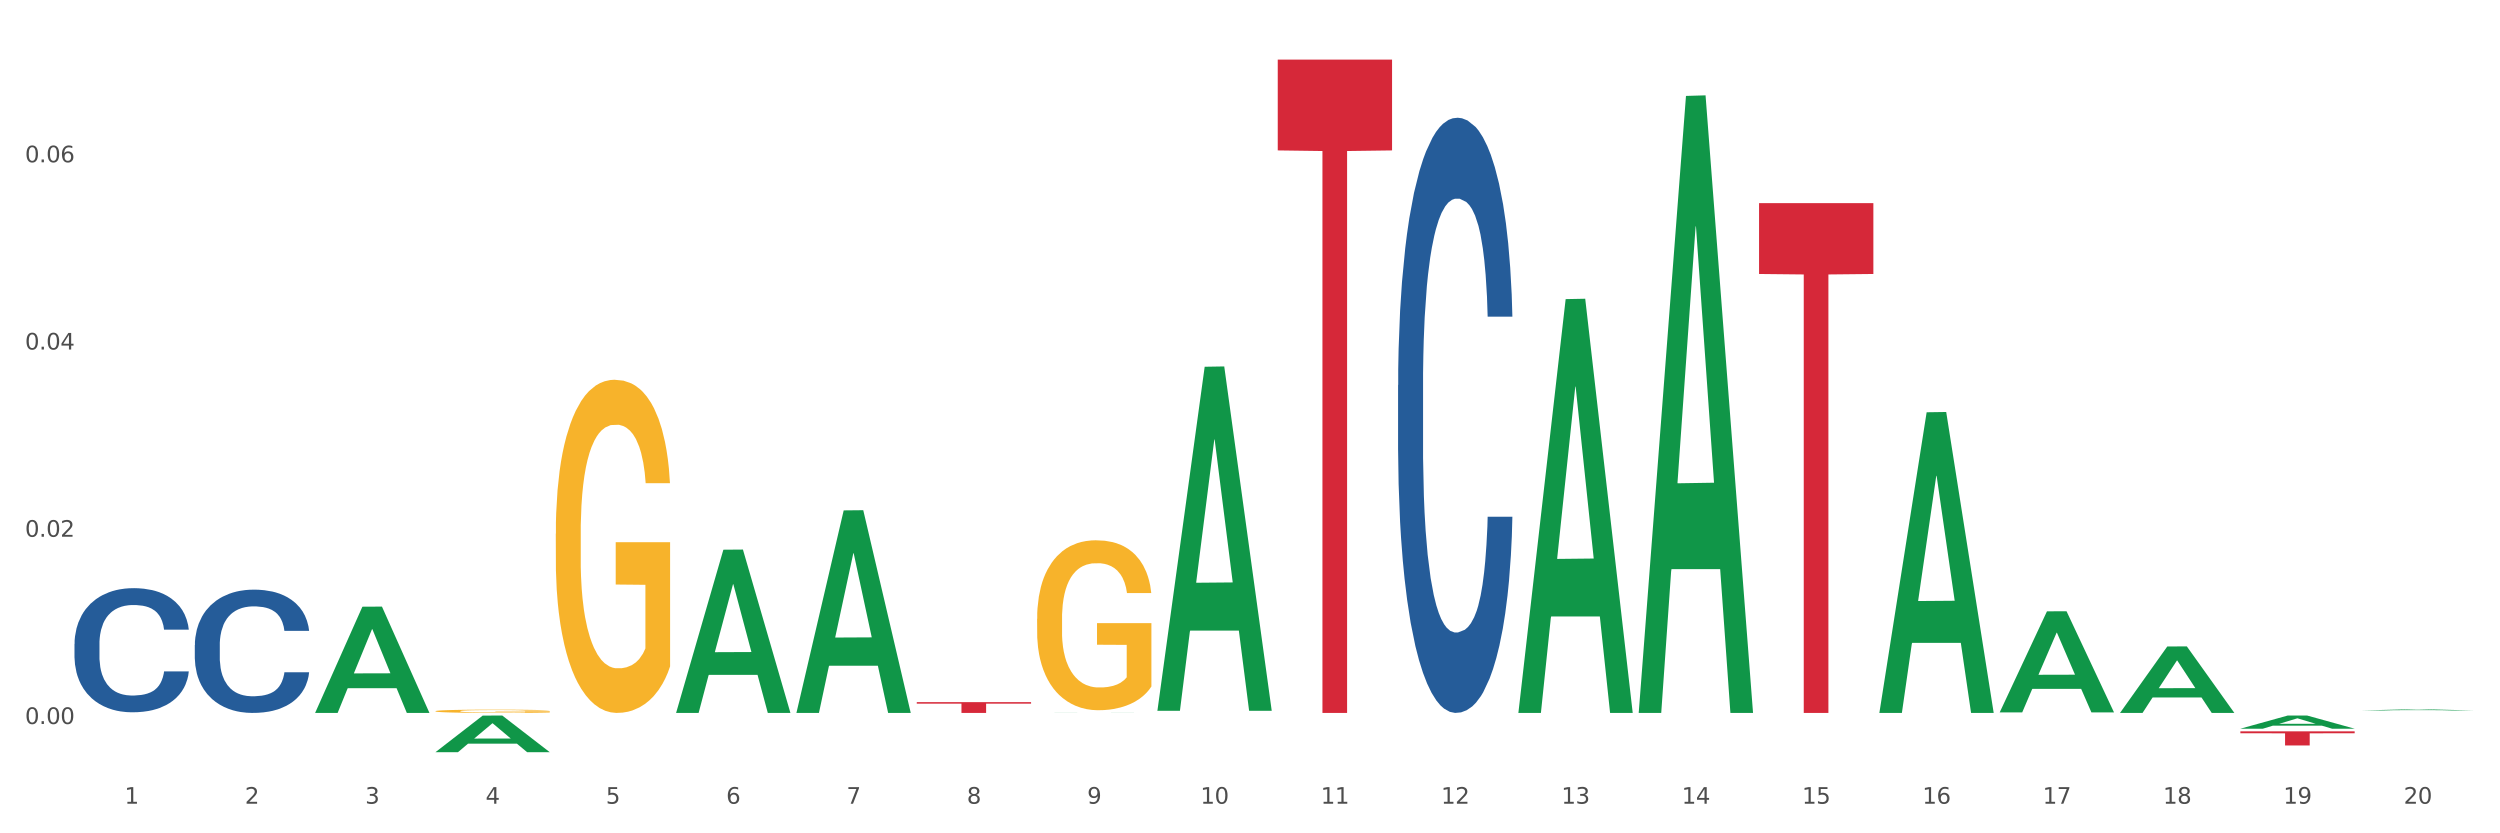 <?xml version="1.0" encoding="utf-8" standalone="no"?>
<!DOCTYPE svg PUBLIC "-//W3C//DTD SVG 1.1//EN"
  "http://www.w3.org/Graphics/SVG/1.1/DTD/svg11.dtd">
<svg xmlns:xlink="http://www.w3.org/1999/xlink" width="1080pt" height="360pt" viewBox="0 0 1080 360" xmlns="http://www.w3.org/2000/svg" version="1.1">
 <rect x="0" y="0" width="1080" height="360" fill="#333333" stroke="none"/>
 <defs>
  <style type="text/css">*{stroke-linejoin: round; stroke-linecap: butt}</style>
 </defs>
 <g id="figure_1">
  <g id="patch_1">
   <path d="M 0 360 
L 1080 360 
L 1080 0 
L 0 0 
z
" style="fill: #ffffff; stroke: #ffffff; stroke-linejoin: miter"/>
  </g>
  <g id="axes_1">
   <g id="matplotlib.axis_1">
    <g id="xtick_1">
     <g id="text_1">
      <!-- 1 -->
      <g style="fill: #4d4d4d" transform="translate(53.812 347.204) scale(0.096 -0.096)">
       <defs>
        <path id="DejaVuSans-31" d="M 794 531 
L 1825 531 
L 1825 4091 
L 703 3866 
L 703 4441 
L 1819 4666 
L 2450 4666 
L 2450 531 
L 3481 531 
L 3481 0 
L 794 0 
L 794 531 
z
" transform="scale(0.016)"/>
       </defs>
       <use xlink:href="#DejaVuSans-31"/>
      </g>
     </g>
    </g>
    <g id="xtick_2">
     <g id="text_2">
      <!-- 2 -->
      <g style="fill: #4d4d4d" transform="translate(105.793 347.204) scale(0.096 -0.096)">
       <defs>
        <path id="DejaVuSans-32" d="M 1228 531 
L 3431 531 
L 3431 0 
L 469 0 
L 469 531 
Q 828 903 1448 1529 
Q 2069 2156 2228 2338 
Q 2531 2678 2651 2914 
Q 2772 3150 2772 3378 
Q 2772 3750 2511 3984 
Q 2250 4219 1831 4219 
Q 1534 4219 1204 4116 
Q 875 4013 500 3803 
L 500 4441 
Q 881 4594 1212 4672 
Q 1544 4750 1819 4750 
Q 2544 4750 2975 4387 
Q 3406 4025 3406 3419 
Q 3406 3131 3298 2873 
Q 3191 2616 2906 2266 
Q 2828 2175 2409 1742 
Q 1991 1309 1228 531 
z
" transform="scale(0.016)"/>
       </defs>
       <use xlink:href="#DejaVuSans-32"/>
      </g>
     </g>
    </g>
    <g id="xtick_3">
     <g id="text_3">
      <!-- 3 -->
      <g style="fill: #4d4d4d" transform="translate(157.774 347.204) scale(0.096 -0.096)">
       <defs>
        <path id="DejaVuSans-33" d="M 2597 2516 
Q 3050 2419 3304 2112 
Q 3559 1806 3559 1356 
Q 3559 666 3084 287 
Q 2609 -91 1734 -91 
Q 1441 -91 1130 -33 
Q 819 25 488 141 
L 488 750 
Q 750 597 1062 519 
Q 1375 441 1716 441 
Q 2309 441 2620 675 
Q 2931 909 2931 1356 
Q 2931 1769 2642 2001 
Q 2353 2234 1838 2234 
L 1294 2234 
L 1294 2753 
L 1863 2753 
Q 2328 2753 2575 2939 
Q 2822 3125 2822 3475 
Q 2822 3834 2567 4026 
Q 2313 4219 1838 4219 
Q 1578 4219 1281 4162 
Q 984 4106 628 3988 
L 628 4550 
Q 988 4650 1302 4700 
Q 1616 4750 1894 4750 
Q 2613 4750 3031 4423 
Q 3450 4097 3450 3541 
Q 3450 3153 3228 2886 
Q 3006 2619 2597 2516 
z
" transform="scale(0.016)"/>
       </defs>
       <use xlink:href="#DejaVuSans-33"/>
      </g>
     </g>
    </g>
    <g id="xtick_4">
     <g id="text_4">
      <!-- 4 -->
      <g style="fill: #4d4d4d" transform="translate(209.756 347.204) scale(0.096 -0.096)">
       <defs>
        <path id="DejaVuSans-34" d="M 2419 4116 
L 825 1625 
L 2419 1625 
L 2419 4116 
z
M 2253 4666 
L 3047 4666 
L 3047 1625 
L 3713 1625 
L 3713 1100 
L 3047 1100 
L 3047 0 
L 2419 0 
L 2419 1100 
L 313 1100 
L 313 1709 
L 2253 4666 
z
" transform="scale(0.016)"/>
       </defs>
       <use xlink:href="#DejaVuSans-34"/>
      </g>
     </g>
    </g>
    <g id="xtick_5">
     <g id="text_5">
      <!-- 5 -->
      <g style="fill: #4d4d4d" transform="translate(261.737 347.204) scale(0.096 -0.096)">
       <defs>
        <path id="DejaVuSans-35" d="M 691 4666 
L 3169 4666 
L 3169 4134 
L 1269 4134 
L 1269 2991 
Q 1406 3038 1543 3061 
Q 1681 3084 1819 3084 
Q 2600 3084 3056 2656 
Q 3513 2228 3513 1497 
Q 3513 744 3044 326 
Q 2575 -91 1722 -91 
Q 1428 -91 1123 -41 
Q 819 9 494 109 
L 494 744 
Q 775 591 1075 516 
Q 1375 441 1709 441 
Q 2250 441 2565 725 
Q 2881 1009 2881 1497 
Q 2881 1984 2565 2268 
Q 2250 2553 1709 2553 
Q 1456 2553 1204 2497 
Q 953 2441 691 2322 
L 691 4666 
z
" transform="scale(0.016)"/>
       </defs>
       <use xlink:href="#DejaVuSans-35"/>
      </g>
     </g>
    </g>
    <g id="xtick_6">
     <g id="text_6">
      <!-- 6 -->
      <g style="fill: #4d4d4d" transform="translate(313.718 347.204) scale(0.096 -0.096)">
       <defs>
        <path id="DejaVuSans-36" d="M 2113 2584 
Q 1688 2584 1439 2293 
Q 1191 2003 1191 1497 
Q 1191 994 1439 701 
Q 1688 409 2113 409 
Q 2538 409 2786 701 
Q 3034 994 3034 1497 
Q 3034 2003 2786 2293 
Q 2538 2584 2113 2584 
z
M 3366 4563 
L 3366 3988 
Q 3128 4100 2886 4159 
Q 2644 4219 2406 4219 
Q 1781 4219 1451 3797 
Q 1122 3375 1075 2522 
Q 1259 2794 1537 2939 
Q 1816 3084 2150 3084 
Q 2853 3084 3261 2657 
Q 3669 2231 3669 1497 
Q 3669 778 3244 343 
Q 2819 -91 2113 -91 
Q 1303 -91 875 529 
Q 447 1150 447 2328 
Q 447 3434 972 4092 
Q 1497 4750 2381 4750 
Q 2619 4750 2861 4703 
Q 3103 4656 3366 4563 
z
" transform="scale(0.016)"/>
       </defs>
       <use xlink:href="#DejaVuSans-36"/>
      </g>
     </g>
    </g>
    <g id="xtick_7">
     <g id="text_7">
      <!-- 7 -->
      <g style="fill: #4d4d4d" transform="translate(365.699 347.204) scale(0.096 -0.096)">
       <defs>
        <path id="DejaVuSans-37" d="M 525 4666 
L 3525 4666 
L 3525 4397 
L 1831 0 
L 1172 0 
L 2766 4134 
L 525 4134 
L 525 4666 
z
" transform="scale(0.016)"/>
       </defs>
       <use xlink:href="#DejaVuSans-37"/>
      </g>
     </g>
    </g>
    <g id="xtick_8">
     <g id="text_8">
      <!-- 8 -->
      <g style="fill: #4d4d4d" transform="translate(417.68 347.204) scale(0.096 -0.096)">
       <defs>
        <path id="DejaVuSans-38" d="M 2034 2216 
Q 1584 2216 1326 1975 
Q 1069 1734 1069 1313 
Q 1069 891 1326 650 
Q 1584 409 2034 409 
Q 2484 409 2743 651 
Q 3003 894 3003 1313 
Q 3003 1734 2745 1975 
Q 2488 2216 2034 2216 
z
M 1403 2484 
Q 997 2584 770 2862 
Q 544 3141 544 3541 
Q 544 4100 942 4425 
Q 1341 4750 2034 4750 
Q 2731 4750 3128 4425 
Q 3525 4100 3525 3541 
Q 3525 3141 3298 2862 
Q 3072 2584 2669 2484 
Q 3125 2378 3379 2068 
Q 3634 1759 3634 1313 
Q 3634 634 3220 271 
Q 2806 -91 2034 -91 
Q 1263 -91 848 271 
Q 434 634 434 1313 
Q 434 1759 690 2068 
Q 947 2378 1403 2484 
z
M 1172 3481 
Q 1172 3119 1398 2916 
Q 1625 2713 2034 2713 
Q 2441 2713 2670 2916 
Q 2900 3119 2900 3481 
Q 2900 3844 2670 4047 
Q 2441 4250 2034 4250 
Q 1625 4250 1398 4047 
Q 1172 3844 1172 3481 
z
" transform="scale(0.016)"/>
       </defs>
       <use xlink:href="#DejaVuSans-38"/>
      </g>
     </g>
    </g>
    <g id="xtick_9">
     <g id="text_9">
      <!-- 9 -->
      <g style="fill: #4d4d4d" transform="translate(469.662 347.204) scale(0.096 -0.096)">
       <defs>
        <path id="DejaVuSans-39" d="M 703 97 
L 703 672 
Q 941 559 1184 500 
Q 1428 441 1663 441 
Q 2288 441 2617 861 
Q 2947 1281 2994 2138 
Q 2813 1869 2534 1725 
Q 2256 1581 1919 1581 
Q 1219 1581 811 2004 
Q 403 2428 403 3163 
Q 403 3881 828 4315 
Q 1253 4750 1959 4750 
Q 2769 4750 3195 4129 
Q 3622 3509 3622 2328 
Q 3622 1225 3098 567 
Q 2575 -91 1691 -91 
Q 1453 -91 1209 -44 
Q 966 3 703 97 
z
M 1959 2075 
Q 2384 2075 2632 2365 
Q 2881 2656 2881 3163 
Q 2881 3666 2632 3958 
Q 2384 4250 1959 4250 
Q 1534 4250 1286 3958 
Q 1038 3666 1038 3163 
Q 1038 2656 1286 2365 
Q 1534 2075 1959 2075 
z
" transform="scale(0.016)"/>
       </defs>
       <use xlink:href="#DejaVuSans-39"/>
      </g>
     </g>
    </g>
    <g id="xtick_10">
     <g id="text_10">
      <!-- 10 -->
      <g style="fill: #4d4d4d" transform="translate(518.589 347.204) scale(0.096 -0.096)">
       <defs>
        <path id="DejaVuSans-30" d="M 2034 4250 
Q 1547 4250 1301 3770 
Q 1056 3291 1056 2328 
Q 1056 1369 1301 889 
Q 1547 409 2034 409 
Q 2525 409 2770 889 
Q 3016 1369 3016 2328 
Q 3016 3291 2770 3770 
Q 2525 4250 2034 4250 
z
M 2034 4750 
Q 2819 4750 3233 4129 
Q 3647 3509 3647 2328 
Q 3647 1150 3233 529 
Q 2819 -91 2034 -91 
Q 1250 -91 836 529 
Q 422 1150 422 2328 
Q 422 3509 836 4129 
Q 1250 4750 2034 4750 
z
" transform="scale(0.016)"/>
       </defs>
       <use xlink:href="#DejaVuSans-31"/>
       <use xlink:href="#DejaVuSans-30" transform="translate(63.623 0)"/>
      </g>
     </g>
    </g>
    <g id="xtick_11">
     <g id="text_11">
      <!-- 11 -->
      <g style="fill: #4d4d4d" transform="translate(570.57 347.204) scale(0.096 -0.096)">
       <use xlink:href="#DejaVuSans-31"/>
       <use xlink:href="#DejaVuSans-31" transform="translate(63.623 0)"/>
      </g>
     </g>
    </g>
    <g id="xtick_12">
     <g id="text_12">
      <!-- 12 -->
      <g style="fill: #4d4d4d" transform="translate(622.551 347.204) scale(0.096 -0.096)">
       <use xlink:href="#DejaVuSans-31"/>
       <use xlink:href="#DejaVuSans-32" transform="translate(63.623 0)"/>
      </g>
     </g>
    </g>
    <g id="xtick_13">
     <g id="text_13">
      <!-- 13 -->
      <g style="fill: #4d4d4d" transform="translate(674.533 347.204) scale(0.096 -0.096)">
       <use xlink:href="#DejaVuSans-31"/>
       <use xlink:href="#DejaVuSans-33" transform="translate(63.623 0)"/>
      </g>
     </g>
    </g>
    <g id="xtick_14">
     <g id="text_14">
      <!-- 14 -->
      <g style="fill: #4d4d4d" transform="translate(726.514 347.204) scale(0.096 -0.096)">
       <use xlink:href="#DejaVuSans-31"/>
       <use xlink:href="#DejaVuSans-34" transform="translate(63.623 0)"/>
      </g>
     </g>
    </g>
    <g id="xtick_15">
     <g id="text_15">
      <!-- 15 -->
      <g style="fill: #4d4d4d" transform="translate(778.495 347.204) scale(0.096 -0.096)">
       <use xlink:href="#DejaVuSans-31"/>
       <use xlink:href="#DejaVuSans-35" transform="translate(63.623 0)"/>
      </g>
     </g>
    </g>
    <g id="xtick_16">
     <g id="text_16">
      <!-- 16 -->
      <g style="fill: #4d4d4d" transform="translate(830.476 347.204) scale(0.096 -0.096)">
       <use xlink:href="#DejaVuSans-31"/>
       <use xlink:href="#DejaVuSans-36" transform="translate(63.623 0)"/>
      </g>
     </g>
    </g>
    <g id="xtick_17">
     <g id="text_17">
      <!-- 17 -->
      <g style="fill: #4d4d4d" transform="translate(882.457 347.204) scale(0.096 -0.096)">
       <use xlink:href="#DejaVuSans-31"/>
       <use xlink:href="#DejaVuSans-37" transform="translate(63.623 0)"/>
      </g>
     </g>
    </g>
    <g id="xtick_18">
     <g id="text_18">
      <!-- 18 -->
      <g style="fill: #4d4d4d" transform="translate(934.439 347.204) scale(0.096 -0.096)">
       <use xlink:href="#DejaVuSans-31"/>
       <use xlink:href="#DejaVuSans-38" transform="translate(63.623 0)"/>
      </g>
     </g>
    </g>
    <g id="xtick_19">
     <g id="text_19">
      <!-- 19 -->
      <g style="fill: #4d4d4d" transform="translate(986.42 347.204) scale(0.096 -0.096)">
       <use xlink:href="#DejaVuSans-31"/>
       <use xlink:href="#DejaVuSans-39" transform="translate(63.623 0)"/>
      </g>
     </g>
    </g>
    <g id="xtick_20">
     <g id="text_20">
      <!-- 20 -->
      <g style="fill: #4d4d4d" transform="translate(1038.401 347.204) scale(0.096 -0.096)">
       <use xlink:href="#DejaVuSans-32"/>
       <use xlink:href="#DejaVuSans-30" transform="translate(63.623 0)"/>
      </g>
     </g>
    </g>
    <g id="xtick_21"/>
    <g id="xtick_22"/>
    <g id="xtick_23"/>
    <g id="xtick_24"/>
    <g id="xtick_25"/>
    <g id="xtick_26"/>
    <g id="xtick_27"/>
    <g id="xtick_28"/>
    <g id="xtick_29"/>
    <g id="xtick_30"/>
    <g id="xtick_31"/>
    <g id="xtick_32"/>
    <g id="xtick_33"/>
    <g id="xtick_34"/>
    <g id="xtick_35"/>
    <g id="xtick_36"/>
    <g id="xtick_37"/>
    <g id="xtick_38"/>
    <g id="xtick_39"/>
   </g>
   <g id="matplotlib.axis_2">
    <g id="ytick_1">
     <g id="text_21">
      <!-- 0.00 -->
      <g style="fill: #4d4d4d" transform="translate(10.8 312.765) scale(0.096 -0.096)">
       <defs>
        <path id="DejaVuSans-2e" d="M 684 794 
L 1344 794 
L 1344 0 
L 684 0 
L 684 794 
z
" transform="scale(0.016)"/>
       </defs>
       <use xlink:href="#DejaVuSans-30"/>
       <use xlink:href="#DejaVuSans-2e" transform="translate(63.623 0)"/>
       <use xlink:href="#DejaVuSans-30" transform="translate(95.41 0)"/>
       <use xlink:href="#DejaVuSans-30" transform="translate(159.033 0)"/>
      </g>
     </g>
    </g>
    <g id="ytick_2">
     <g id="text_22">
      <!-- 0.02 -->
      <g style="fill: #4d4d4d" transform="translate(10.8 231.882) scale(0.096 -0.096)">
       <use xlink:href="#DejaVuSans-30"/>
       <use xlink:href="#DejaVuSans-2e" transform="translate(63.623 0)"/>
       <use xlink:href="#DejaVuSans-30" transform="translate(95.41 0)"/>
       <use xlink:href="#DejaVuSans-32" transform="translate(159.033 0)"/>
      </g>
     </g>
    </g>
    <g id="ytick_3">
     <g id="text_23">
      <!-- 0.04 -->
      <g style="fill: #4d4d4d" transform="translate(10.8 150.998) scale(0.096 -0.096)">
       <use xlink:href="#DejaVuSans-30"/>
       <use xlink:href="#DejaVuSans-2e" transform="translate(63.623 0)"/>
       <use xlink:href="#DejaVuSans-30" transform="translate(95.41 0)"/>
       <use xlink:href="#DejaVuSans-34" transform="translate(159.033 0)"/>
      </g>
     </g>
    </g>
    <g id="ytick_4">
     <g id="text_24">
      <!-- 0.06 -->
      <g style="fill: #4d4d4d" transform="translate(10.8 70.115) scale(0.096 -0.096)">
       <use xlink:href="#DejaVuSans-30"/>
       <use xlink:href="#DejaVuSans-2e" transform="translate(63.623 0)"/>
       <use xlink:href="#DejaVuSans-30" transform="translate(95.41 0)"/>
       <use xlink:href="#DejaVuSans-36" transform="translate(159.033 0)"/>
      </g>
     </g>
    </g>
    <g id="ytick_5"/>
    <g id="ytick_6"/>
    <g id="ytick_7"/>
    <g id="ytick_8"/>
   </g>
   <g id="PolyCollection_1">
    <path d="M 136.137 307.898 
L 136.188 307.855 
L 156.552 262.095 
L 165.003 262.051 
L 185.52 307.984 
L 175.745 307.984 
L 171.316 297.288 
L 150.29 297.288 
L 150.137 297.461 
L 145.861 307.984 
L 136.137 307.984 
L 136.137 307.898 
L 152.938 290.905 
L 168.669 290.862 
L 160.879 271.842 
L 160.778 271.756 
L 160.676 271.885 
L 152.887 290.862 
L 152.938 290.905 
L 136.137 307.898 
z
" clip-path="url(#pb6d0affcc1)" style="fill: #109648"/>
    <path d="M 188.119 324.92 
L 188.17 324.905 
L 208.533 309.132 
L 216.984 309.117 
L 237.501 324.95 
L 227.726 324.95 
L 223.297 321.263 
L 202.271 321.263 
L 202.119 321.322 
L 197.842 324.95 
L 188.119 324.95 
L 188.119 324.92 
L 204.919 319.063 
L 220.65 319.048 
L 212.861 312.492 
L 212.759 312.462 
L 212.657 312.507 
L 204.868 319.048 
L 204.919 319.063 
L 188.119 324.92 
z
" clip-path="url(#pb6d0affcc1)" style="fill: #109648"/>
    <path d="M 292.081 307.852 
L 292.132 307.785 
L 312.496 237.474 
L 320.947 237.408 
L 341.463 307.984 
L 331.689 307.984 
L 327.259 291.549 
L 306.234 291.549 
L 306.081 291.815 
L 301.805 307.984 
L 292.081 307.984 
L 292.081 307.852 
L 308.881 281.742 
L 324.612 281.675 
L 316.823 252.451 
L 316.721 252.319 
L 316.619 252.517 
L 308.83 281.675 
L 308.881 281.742 
L 292.081 307.852 
z
" clip-path="url(#pb6d0affcc1)" style="fill: #109648"/>
    <path d="M 344.062 307.82 
L 344.113 307.737 
L 364.477 220.487 
L 372.928 220.405 
L 393.444 307.984 
L 383.67 307.984 
L 379.241 287.59 
L 358.215 287.59 
L 358.062 287.919 
L 353.786 307.984 
L 344.062 307.984 
L 344.062 307.82 
L 360.862 275.419 
L 376.593 275.337 
L 368.804 239.072 
L 368.702 238.907 
L 368.601 239.154 
L 360.811 275.337 
L 360.862 275.419 
L 344.062 307.82 
z
" clip-path="url(#pb6d0affcc1)" style="fill: #109648"/>
    <path d="M 448.025 307.984 
L 448.076 307.984 
L 468.439 307.954 
L 476.89 307.954 
L 497.407 307.984 
L 487.632 307.984 
L 483.203 307.977 
L 462.177 307.977 
L 462.025 307.977 
L 457.748 307.984 
L 448.025 307.984 
L 448.025 307.984 
L 464.825 307.973 
L 480.556 307.973 
L 472.767 307.96 
L 472.665 307.96 
L 472.563 307.96 
L 464.774 307.973 
L 464.825 307.973 
L 448.025 307.984 
z
" clip-path="url(#pb6d0affcc1)" style="fill: #109648"/>
    <path d="M 551.987 25.759 
L 601.369 25.759 
L 601.369 64.979 
L 581.944 65.244 
L 581.944 307.984 
L 571.295 307.984 
L 571.295 65.244 
L 551.987 64.979 
L 551.987 26.024 
L 551.987 25.759 
z
" clip-path="url(#pb6d0affcc1)" style="fill: #d62839"/>
    <path d="M 396.043 303.329 
L 445.426 303.329 
L 445.426 303.976 
L 426 303.98 
L 426 307.984 
L 415.352 307.984 
L 415.352 303.98 
L 396.043 303.976 
L 396.043 303.333 
L 396.043 303.329 
z
" clip-path="url(#pb6d0affcc1)" style="fill: #d62839"/>
    <path d="M 655.949 307.648 
L 656 307.48 
L 676.364 129.221 
L 684.815 129.053 
L 705.332 307.984 
L 695.557 307.984 
L 691.128 266.317 
L 670.102 266.317 
L 669.95 266.989 
L 665.673 307.984 
L 655.949 307.984 
L 655.949 307.648 
L 672.75 241.452 
L 688.481 241.284 
L 680.691 167.191 
L 680.59 166.855 
L 680.488 167.359 
L 672.699 241.284 
L 672.75 241.452 
L 655.949 307.648 
z
" clip-path="url(#pb6d0affcc1)" style="fill: #109648"/>
    <path d="M 603.968 166.391 
L 604.027 166.157 
L 604.027 159.582 
L 604.202 150.659 
L 604.844 134.222 
L 605.661 121.777 
L 607.062 107.218 
L 607.821 101.113 
L 608.813 94.304 
L 610.856 83.267 
L 613.191 73.875 
L 614.825 68.709 
L 616.051 65.422 
L 618.795 59.551 
L 620.371 56.968 
L 622.005 54.855 
L 623.406 53.446 
L 625.741 51.802 
L 627.609 51.098 
L 629.768 50.863 
L 631.578 51.098 
L 633.971 52.037 
L 637.473 54.855 
L 638.816 56.499 
L 640.625 59.316 
L 642.493 63.073 
L 644.011 66.83 
L 645.762 72.231 
L 647.572 79.276 
L 649.323 88.198 
L 650.549 96.417 
L 651.541 105.105 
L 652.416 115.672 
L 653.059 127.178 
L 653.35 136.805 
L 642.668 136.805 
L 642.377 128.117 
L 641.793 118.724 
L 641.209 112.384 
L 640.567 107.218 
L 639.575 101.348 
L 638.699 97.591 
L 637.24 93.13 
L 635.897 90.312 
L 634.788 88.668 
L 633.446 87.259 
L 630.586 85.85 
L 628.543 85.85 
L 627.258 86.32 
L 625.682 87.494 
L 624.34 89.138 
L 622.764 91.955 
L 621.538 95.008 
L 620.312 99 
L 619.612 101.818 
L 618.561 106.984 
L 617.861 111.21 
L 616.927 118.489 
L 616.401 123.655 
L 615.467 137.04 
L 615.059 146.902 
L 614.884 153.711 
L 614.767 161.226 
L 614.767 197.856 
L 615.117 214.293 
L 615.409 221.338 
L 615.876 229.321 
L 616.752 239.653 
L 618.036 249.75 
L 619.378 257.029 
L 620.487 261.491 
L 621.538 264.778 
L 622.589 267.361 
L 623.873 269.709 
L 624.924 271.118 
L 626.5 272.527 
L 628.367 273.232 
L 629.827 273.232 
L 632.804 272.058 
L 634.146 270.883 
L 635.43 269.24 
L 636.831 266.657 
L 637.94 263.839 
L 638.582 261.726 
L 639.633 257.264 
L 640.45 252.568 
L 641.151 247.167 
L 641.618 242.471 
L 642.143 235.427 
L 642.552 227.443 
L 642.668 223.216 
L 653.35 223.216 
L 653.117 231.67 
L 652.708 239.888 
L 651.891 250.924 
L 651.249 257.264 
L 650.257 265.013 
L 649.206 271.588 
L 647.747 278.867 
L 646.404 284.268 
L 645.003 288.964 
L 643.486 293.191 
L 640.742 299.061 
L 639.75 300.705 
L 637.648 303.523 
L 636.014 305.166 
L 633.621 306.81 
L 631.169 307.749 
L 628.601 307.984 
L 626.324 307.514 
L 623.814 306.106 
L 622.238 304.697 
L 620.487 302.583 
L 618.444 299.296 
L 616.518 295.304 
L 614.709 290.608 
L 613.016 285.207 
L 611.44 279.102 
L 609.397 269.005 
L 607.879 259.143 
L 606.77 249.985 
L 606.011 242.236 
L 605.252 232.374 
L 604.844 225.564 
L 604.202 209.127 
L 603.968 193.865 
L 603.968 166.391 
z
" clip-path="url(#pb6d0affcc1)" style="fill: #255c99"/>
    <path d="M 967.837 314.789 
L 967.888 314.784 
L 988.251 309.123 
L 996.702 309.117 
L 1017.219 314.8 
L 1007.444 314.8 
L 1003.015 313.477 
L 981.989 313.477 
L 981.837 313.498 
L 977.56 314.8 
L 967.837 314.8 
L 967.837 314.789 
L 984.637 312.687 
L 1000.368 312.682 
L 992.579 310.329 
L 992.477 310.318 
L 992.375 310.334 
L 984.586 312.682 
L 984.637 312.687 
L 967.837 314.789 
z
" clip-path="url(#pb6d0affcc1)" style="fill: #109648"/>
    <path d="M 811.893 307.74 
L 811.944 307.618 
L 832.308 178.1 
L 840.759 177.978 
L 861.275 307.984 
L 851.501 307.984 
L 847.071 277.71 
L 826.046 277.71 
L 825.893 278.199 
L 821.617 307.984 
L 811.893 307.984 
L 811.893 307.74 
L 828.693 259.644 
L 844.424 259.522 
L 836.635 205.688 
L 836.533 205.444 
L 836.431 205.81 
L 828.642 259.522 
L 828.693 259.644 
L 811.893 307.74 
z
" clip-path="url(#pb6d0affcc1)" style="fill: #109648"/>
    <path d="M 707.931 307.483 
L 707.982 307.233 
L 728.345 41.438 
L 736.796 41.188 
L 757.313 307.984 
L 747.538 307.984 
L 743.109 245.857 
L 722.083 245.857 
L 721.931 246.859 
L 717.654 307.984 
L 707.931 307.984 
L 707.931 307.483 
L 724.731 208.781 
L 740.462 208.53 
L 732.673 98.054 
L 732.571 97.553 
L 732.469 98.305 
L 724.68 208.53 
L 724.731 208.781 
L 707.931 307.483 
z
" clip-path="url(#pb6d0affcc1)" style="fill: #109648"/>
    <path d="M 84.156 278.655 
L 84.215 278.607 
L 84.215 277.245 
L 84.39 275.396 
L 85.032 271.992 
L 85.849 269.414 
L 87.25 266.398 
L 88.009 265.134 
L 89.001 263.723 
L 91.044 261.437 
L 93.379 259.492 
L 95.013 258.422 
L 96.239 257.741 
L 98.983 256.525 
L 100.559 255.99 
L 102.193 255.552 
L 103.594 255.26 
L 105.929 254.92 
L 107.797 254.774 
L 109.956 254.725 
L 111.766 254.774 
L 114.159 254.968 
L 117.661 255.552 
L 119.004 255.893 
L 120.813 256.476 
L 122.681 257.254 
L 124.199 258.033 
L 125.95 259.151 
L 127.76 260.61 
L 129.511 262.459 
L 130.737 264.161 
L 131.729 265.961 
L 132.604 268.149 
L 133.246 270.533 
L 133.538 272.527 
L 122.856 272.527 
L 122.565 270.727 
L 121.981 268.782 
L 121.397 267.468 
L 120.755 266.398 
L 119.763 265.182 
L 118.887 264.404 
L 117.428 263.48 
L 116.085 262.896 
L 114.976 262.556 
L 113.634 262.264 
L 110.774 261.972 
L 108.731 261.972 
L 107.446 262.07 
L 105.87 262.313 
L 104.528 262.653 
L 102.952 263.237 
L 101.726 263.869 
L 100.5 264.696 
L 99.8 265.28 
L 98.749 266.35 
L 98.049 267.225 
L 97.115 268.733 
L 96.589 269.803 
L 95.655 272.575 
L 95.247 274.618 
L 95.072 276.029 
L 94.955 277.585 
L 94.955 285.173 
L 95.305 288.577 
L 95.597 290.037 
L 96.064 291.69 
L 96.94 293.83 
L 98.224 295.922 
L 99.566 297.43 
L 100.675 298.354 
L 101.726 299.035 
L 102.777 299.57 
L 104.061 300.056 
L 105.112 300.348 
L 106.688 300.64 
L 108.555 300.786 
L 110.015 300.786 
L 112.992 300.542 
L 114.334 300.299 
L 115.618 299.959 
L 117.019 299.424 
L 118.128 298.84 
L 118.77 298.402 
L 119.821 297.478 
L 120.638 296.505 
L 121.339 295.387 
L 121.806 294.414 
L 122.331 292.955 
L 122.74 291.301 
L 122.856 290.426 
L 133.538 290.426 
L 133.305 292.177 
L 132.896 293.879 
L 132.079 296.165 
L 131.437 297.478 
L 130.445 299.083 
L 129.394 300.445 
L 127.935 301.953 
L 126.592 303.072 
L 125.191 304.044 
L 123.674 304.92 
L 120.93 306.136 
L 119.938 306.476 
L 117.836 307.06 
L 116.202 307.4 
L 113.809 307.741 
L 111.357 307.935 
L 108.789 307.984 
L 106.512 307.887 
L 104.002 307.595 
L 102.426 307.303 
L 100.675 306.865 
L 98.632 306.184 
L 96.706 305.358 
L 94.897 304.385 
L 93.204 303.266 
L 91.628 302.002 
L 89.585 299.91 
L 88.067 297.867 
L 86.958 295.97 
L 86.199 294.365 
L 85.44 292.323 
L 85.032 290.912 
L 84.39 287.507 
L 84.156 284.346 
L 84.156 278.655 
z
" clip-path="url(#pb6d0affcc1)" style="fill: #255c99"/>
    <path d="M 32.175 278.18 
L 32.233 278.131 
L 32.233 276.76 
L 32.408 274.898 
L 33.051 271.47 
L 33.868 268.874 
L 35.269 265.838 
L 36.028 264.564 
L 37.02 263.144 
L 39.063 260.842 
L 41.398 258.883 
L 43.032 257.805 
L 44.258 257.12 
L 47.001 255.895 
L 48.577 255.356 
L 50.212 254.916 
L 51.613 254.622 
L 53.948 254.279 
L 55.815 254.132 
L 57.975 254.083 
L 59.785 254.132 
L 62.178 254.328 
L 65.68 254.916 
L 67.023 255.258 
L 68.832 255.846 
L 70.7 256.63 
L 72.218 257.413 
L 73.969 258.54 
L 75.778 260.009 
L 77.53 261.87 
L 78.755 263.585 
L 79.748 265.397 
L 80.623 267.601 
L 81.265 270.001 
L 81.557 272.009 
L 70.875 272.009 
L 70.583 270.197 
L 70 268.237 
L 69.416 266.915 
L 68.774 265.838 
L 67.782 264.613 
L 66.906 263.829 
L 65.447 262.899 
L 64.104 262.311 
L 62.995 261.968 
L 61.653 261.674 
L 58.792 261.381 
L 56.749 261.381 
L 55.465 261.479 
L 53.889 261.723 
L 52.547 262.066 
L 50.971 262.654 
L 49.745 263.291 
L 48.519 264.123 
L 47.819 264.711 
L 46.768 265.789 
L 46.067 266.67 
L 45.133 268.188 
L 44.608 269.266 
L 43.674 272.058 
L 43.266 274.115 
L 43.09 275.535 
L 42.974 277.102 
L 42.974 284.743 
L 43.324 288.171 
L 43.616 289.641 
L 44.083 291.306 
L 44.958 293.461 
L 46.242 295.567 
L 47.585 297.085 
L 48.694 298.016 
L 49.745 298.701 
L 50.795 299.24 
L 52.08 299.73 
L 53.13 300.024 
L 54.706 300.318 
L 56.574 300.465 
L 58.033 300.465 
L 61.01 300.22 
L 62.353 299.975 
L 63.637 299.632 
L 65.038 299.093 
L 66.147 298.506 
L 66.789 298.065 
L 67.84 297.134 
L 68.657 296.155 
L 69.358 295.028 
L 69.825 294.049 
L 70.35 292.579 
L 70.758 290.914 
L 70.875 290.032 
L 81.557 290.032 
L 81.324 291.796 
L 80.915 293.51 
L 80.098 295.812 
L 79.456 297.134 
L 78.463 298.75 
L 77.413 300.122 
L 75.953 301.64 
L 74.611 302.767 
L 73.21 303.746 
L 71.692 304.628 
L 68.949 305.852 
L 67.957 306.195 
L 65.855 306.783 
L 64.221 307.126 
L 61.828 307.468 
L 59.376 307.664 
L 56.808 307.713 
L 54.531 307.615 
L 52.021 307.321 
L 50.445 307.028 
L 48.694 306.587 
L 46.651 305.901 
L 44.725 305.068 
L 42.915 304.089 
L 41.223 302.962 
L 39.647 301.689 
L 37.604 299.583 
L 36.086 297.526 
L 34.977 295.616 
L 34.218 294 
L 33.459 291.943 
L 33.051 290.522 
L 32.408 287.094 
L 32.175 283.91 
L 32.175 278.18 
z
" clip-path="url(#pb6d0affcc1)" style="fill: #255c99"/>
    <path d="M 967.837 315.933 
L 1017.219 315.933 
L 1017.219 316.781 
L 997.794 316.787 
L 997.794 322.035 
L 987.145 322.035 
L 987.145 316.787 
L 967.837 316.781 
L 967.837 315.939 
L 967.837 315.933 
z
" clip-path="url(#pb6d0affcc1)" style="fill: #d62839"/>
    <path d="M 759.912 87.753 
L 809.294 87.753 
L 809.294 118.358 
L 789.869 118.565 
L 789.869 307.984 
L 779.22 307.984 
L 779.22 118.565 
L 759.912 118.358 
L 759.912 87.96 
L 759.912 87.753 
z
" clip-path="url(#pb6d0affcc1)" style="fill: #d62839"/>
    <path d="M 915.855 307.93 
L 915.906 307.903 
L 936.27 279.272 
L 944.721 279.245 
L 965.238 307.984 
L 955.463 307.984 
L 951.034 301.292 
L 930.008 301.292 
L 929.856 301.4 
L 925.579 307.984 
L 915.855 307.984 
L 915.855 307.93 
L 932.656 297.298 
L 948.387 297.271 
L 940.597 285.37 
L 940.496 285.317 
L 940.394 285.397 
L 932.605 297.271 
L 932.656 297.298 
L 915.855 307.93 
z
" clip-path="url(#pb6d0affcc1)" style="fill: #109648"/>
    <path d="M 188.119 307.22 
L 188.177 307.219 
L 188.177 307.172 
L 188.294 307.132 
L 188.877 307.034 
L 189.751 306.954 
L 190.392 306.911 
L 191.034 306.876 
L 191.792 306.841 
L 192.725 306.805 
L 194.415 306.752 
L 195.465 306.724 
L 196.747 306.696 
L 199.079 306.654 
L 200.77 306.631 
L 202.519 306.611 
L 205.376 306.588 
L 207.242 306.578 
L 209.224 306.57 
L 211.614 306.565 
L 213.422 306.563 
L 217.386 306.567 
L 220.768 306.579 
L 222.4 306.588 
L 224.499 306.604 
L 225.607 306.614 
L 227.414 306.635 
L 229.28 306.662 
L 230.563 306.685 
L 232.487 306.73 
L 233.944 306.774 
L 235.285 306.828 
L 235.985 306.866 
L 236.51 306.901 
L 236.976 306.941 
L 237.442 307.005 
L 226.948 307.005 
L 226.54 306.959 
L 225.899 306.916 
L 224.966 306.875 
L 224.149 306.849 
L 222.75 306.816 
L 221.468 306.796 
L 220.127 306.78 
L 218.494 306.767 
L 217.212 306.761 
L 215.404 306.755 
L 211.848 306.757 
L 209.457 306.767 
L 207.825 306.78 
L 206.775 306.792 
L 205.843 306.805 
L 204.793 306.823 
L 203.569 306.85 
L 202.694 306.875 
L 201.82 306.906 
L 201.12 306.937 
L 200.479 306.973 
L 199.954 307.012 
L 199.546 307.053 
L 199.196 307.102 
L 198.905 307.184 
L 198.905 307.361 
L 199.021 307.402 
L 199.313 307.455 
L 199.662 307.495 
L 200.246 307.543 
L 200.77 307.575 
L 201.761 307.622 
L 202.869 307.661 
L 203.744 307.686 
L 204.618 307.706 
L 206.134 307.735 
L 207.825 307.758 
L 209.282 307.773 
L 211.265 307.786 
L 212.606 307.791 
L 213.772 307.793 
L 216.628 307.793 
L 218.669 307.789 
L 220.943 307.78 
L 222.692 307.769 
L 224.149 307.754 
L 225.782 307.731 
L 226.831 307.709 
L 226.831 307.438 
L 214.005 307.437 
L 214.005 307.256 
L 237.501 307.256 
L 237.501 307.786 
L 236.51 307.813 
L 235.402 307.837 
L 234.236 307.86 
L 232.487 307.887 
L 230.388 307.913 
L 228.522 307.931 
L 226.54 307.946 
L 224.208 307.961 
L 221.176 307.974 
L 219.31 307.979 
L 216.978 307.983 
L 214.238 307.984 
L 211.848 307.981 
L 209.516 307.975 
L 207.067 307.963 
L 204.676 307.946 
L 202.869 307.93 
L 201.062 307.909 
L 199.138 307.882 
L 197.622 307.856 
L 196.456 307.832 
L 195.173 307.802 
L 193.774 307.764 
L 192.725 307.728 
L 191.792 307.692 
L 190.801 307.645 
L 190.101 307.605 
L 189.401 307.555 
L 188.993 307.517 
L 188.527 307.459 
L 188.177 307.377 
L 188.119 307.22 
z
" clip-path="url(#pb6d0affcc1)" style="fill: #f7b32b"/>
    <path d="M 240.1 230.562 
L 240.158 230.431 
L 240.158 225.699 
L 240.275 221.624 
L 240.858 211.765 
L 241.732 203.616 
L 242.374 199.278 
L 243.015 195.729 
L 243.773 192.18 
L 244.706 188.499 
L 246.396 183.11 
L 247.446 180.35 
L 248.729 177.458 
L 251.061 173.252 
L 252.751 170.886 
L 254.501 168.914 
L 257.357 166.548 
L 259.223 165.496 
L 261.205 164.708 
L 263.596 164.182 
L 265.403 164.05 
L 269.368 164.445 
L 272.749 165.628 
L 274.382 166.548 
L 276.481 168.125 
L 277.588 169.177 
L 279.396 171.28 
L 281.261 174.04 
L 282.544 176.406 
L 284.468 180.876 
L 285.926 185.345 
L 287.266 190.866 
L 287.966 194.677 
L 288.491 198.227 
L 288.957 202.301 
L 289.424 208.742 
L 278.929 208.742 
L 278.521 204.142 
L 277.88 199.804 
L 276.947 195.598 
L 276.131 192.969 
L 274.731 189.683 
L 273.449 187.579 
L 272.108 186.002 
L 270.475 184.688 
L 269.193 184.03 
L 267.385 183.505 
L 263.829 183.636 
L 261.438 184.688 
L 259.806 186.002 
L 258.757 187.185 
L 257.824 188.499 
L 256.774 190.34 
L 255.55 193.1 
L 254.675 195.598 
L 253.801 198.752 
L 253.101 201.907 
L 252.46 205.587 
L 251.935 209.531 
L 251.527 213.606 
L 251.177 218.601 
L 250.886 226.882 
L 250.886 244.89 
L 251.002 248.965 
L 251.294 254.354 
L 251.644 258.429 
L 252.227 263.292 
L 252.751 266.579 
L 253.743 271.311 
L 254.85 275.254 
L 255.725 277.751 
L 256.599 279.855 
L 258.115 282.746 
L 259.806 285.112 
L 261.264 286.558 
L 263.246 287.873 
L 264.587 288.399 
L 265.753 288.661 
L 268.61 288.661 
L 270.65 288.267 
L 272.924 287.347 
L 274.673 286.164 
L 276.131 284.718 
L 277.763 282.352 
L 278.813 280.117 
L 278.813 252.645 
L 265.986 252.514 
L 265.986 234.243 
L 289.482 234.243 
L 289.482 287.873 
L 288.491 290.633 
L 287.383 293.131 
L 286.217 295.365 
L 284.468 298.126 
L 282.369 300.755 
L 280.503 302.595 
L 278.521 304.172 
L 276.189 305.618 
L 273.157 306.932 
L 271.292 307.458 
L 268.96 307.853 
L 266.219 307.984 
L 263.829 307.721 
L 261.497 307.064 
L 259.048 305.881 
L 256.658 304.172 
L 254.85 302.463 
L 253.043 300.36 
L 251.119 297.6 
L 249.603 294.971 
L 248.437 292.605 
L 247.154 289.582 
L 245.755 285.638 
L 244.706 282.089 
L 243.773 278.409 
L 242.782 273.677 
L 242.082 269.602 
L 241.382 264.475 
L 240.974 260.663 
L 240.508 254.748 
L 240.158 246.467 
L 240.1 230.562 
z
" clip-path="url(#pb6d0affcc1)" style="fill: #f7b32b"/>
    <path d="M 500.006 306.781 
L 500.057 306.641 
L 520.421 158.438 
L 528.871 158.298 
L 549.388 307.06 
L 539.613 307.06 
L 535.184 272.419 
L 514.159 272.419 
L 514.006 272.978 
L 509.73 307.06 
L 500.006 307.06 
L 500.006 306.781 
L 516.806 251.746 
L 532.537 251.606 
L 524.748 190.006 
L 524.646 189.727 
L 524.544 190.146 
L 516.755 251.606 
L 516.806 251.746 
L 500.006 306.781 
z
" clip-path="url(#pb6d0affcc1)" style="fill: #109648"/>
    <path d="M 448.025 267.328 
L 448.083 267.26 
L 448.083 264.847 
L 448.2 262.768 
L 448.783 257.739 
L 449.657 253.582 
L 450.298 251.369 
L 450.94 249.559 
L 451.698 247.749 
L 452.631 245.871 
L 454.321 243.122 
L 455.371 241.714 
L 456.653 240.239 
L 458.985 238.093 
L 460.676 236.886 
L 462.425 235.881 
L 465.282 234.674 
L 467.148 234.137 
L 469.13 233.735 
L 471.52 233.467 
L 473.328 233.4 
L 477.292 233.601 
L 480.674 234.204 
L 482.306 234.674 
L 484.405 235.478 
L 485.513 236.015 
L 487.32 237.087 
L 489.186 238.496 
L 490.469 239.702 
L 492.393 241.982 
L 493.85 244.262 
L 495.191 247.078 
L 495.891 249.023 
L 496.416 250.833 
L 496.882 252.912 
L 497.348 256.197 
L 486.854 256.197 
L 486.446 253.85 
L 485.805 251.638 
L 484.872 249.492 
L 484.056 248.151 
L 482.656 246.475 
L 481.374 245.402 
L 480.033 244.597 
L 478.4 243.927 
L 477.118 243.591 
L 475.31 243.323 
L 471.754 243.39 
L 469.363 243.927 
L 467.731 244.597 
L 466.681 245.201 
L 465.749 245.871 
L 464.699 246.81 
L 463.475 248.218 
L 462.6 249.492 
L 461.726 251.101 
L 461.026 252.71 
L 460.385 254.588 
L 459.86 256.599 
L 459.452 258.678 
L 459.102 261.226 
L 458.811 265.45 
L 458.811 274.636 
L 458.927 276.715 
L 459.219 279.464 
L 459.569 281.542 
L 460.152 284.023 
L 460.676 285.7 
L 461.667 288.113 
L 462.775 290.125 
L 463.65 291.399 
L 464.524 292.472 
L 466.04 293.947 
L 467.731 295.154 
L 469.188 295.891 
L 471.171 296.562 
L 472.512 296.83 
L 473.678 296.964 
L 476.535 296.964 
L 478.575 296.763 
L 480.849 296.294 
L 482.598 295.69 
L 484.056 294.953 
L 485.688 293.746 
L 486.737 292.606 
L 486.737 278.592 
L 473.911 278.525 
L 473.911 269.205 
L 497.407 269.205 
L 497.407 296.562 
L 496.416 297.97 
L 495.308 299.244 
L 494.142 300.384 
L 492.393 301.792 
L 490.294 303.133 
L 488.428 304.071 
L 486.446 304.876 
L 484.114 305.614 
L 481.082 306.284 
L 479.216 306.552 
L 476.884 306.754 
L 474.144 306.821 
L 471.754 306.686 
L 469.422 306.351 
L 466.973 305.748 
L 464.583 304.876 
L 462.775 304.004 
L 460.968 302.932 
L 459.044 301.524 
L 457.528 300.183 
L 456.362 298.976 
L 455.079 297.433 
L 453.68 295.422 
L 452.631 293.612 
L 451.698 291.734 
L 450.707 289.32 
L 450.007 287.242 
L 449.307 284.627 
L 448.899 282.682 
L 448.433 279.665 
L 448.083 275.441 
L 448.025 267.328 
z
" clip-path="url(#pb6d0affcc1)" style="fill: #f7b32b"/>
    <path d="M 1019.818 306.927 
L 1019.869 306.926 
L 1040.233 306.429 
L 1048.684 306.428 
L 1069.2 306.928 
L 1059.425 306.928 
L 1054.996 306.811 
L 1033.971 306.811 
L 1033.818 306.813 
L 1029.542 306.928 
L 1019.818 306.928 
L 1019.818 306.927 
L 1036.618 306.742 
L 1052.349 306.741 
L 1044.56 306.535 
L 1044.458 306.534 
L 1044.356 306.535 
L 1036.567 306.741 
L 1036.618 306.742 
L 1019.818 306.927 
z
" clip-path="url(#pb6d0affcc1)" style="fill: #109648"/>
    <path d="M 863.874 307.67 
L 863.925 307.629 
L 884.289 264.096 
L 892.74 264.055 
L 913.256 307.752 
L 903.482 307.752 
L 899.053 297.577 
L 878.027 297.577 
L 877.874 297.741 
L 873.598 307.752 
L 863.874 307.752 
L 863.874 307.67 
L 880.674 291.504 
L 896.405 291.463 
L 888.616 273.369 
L 888.514 273.287 
L 888.413 273.41 
L 880.623 291.463 
L 880.674 291.504 
L 863.874 307.67 
z
" clip-path="url(#pb6d0affcc1)" style="fill: #109648"/>
   </g>
  </g>
 </g>
 <defs>
  <clipPath id="pb6d0affcc1">
   <rect x="32.175" y="10.8" width="1037.025" height="329.109"/>
  </clipPath>
 </defs>
</svg>
